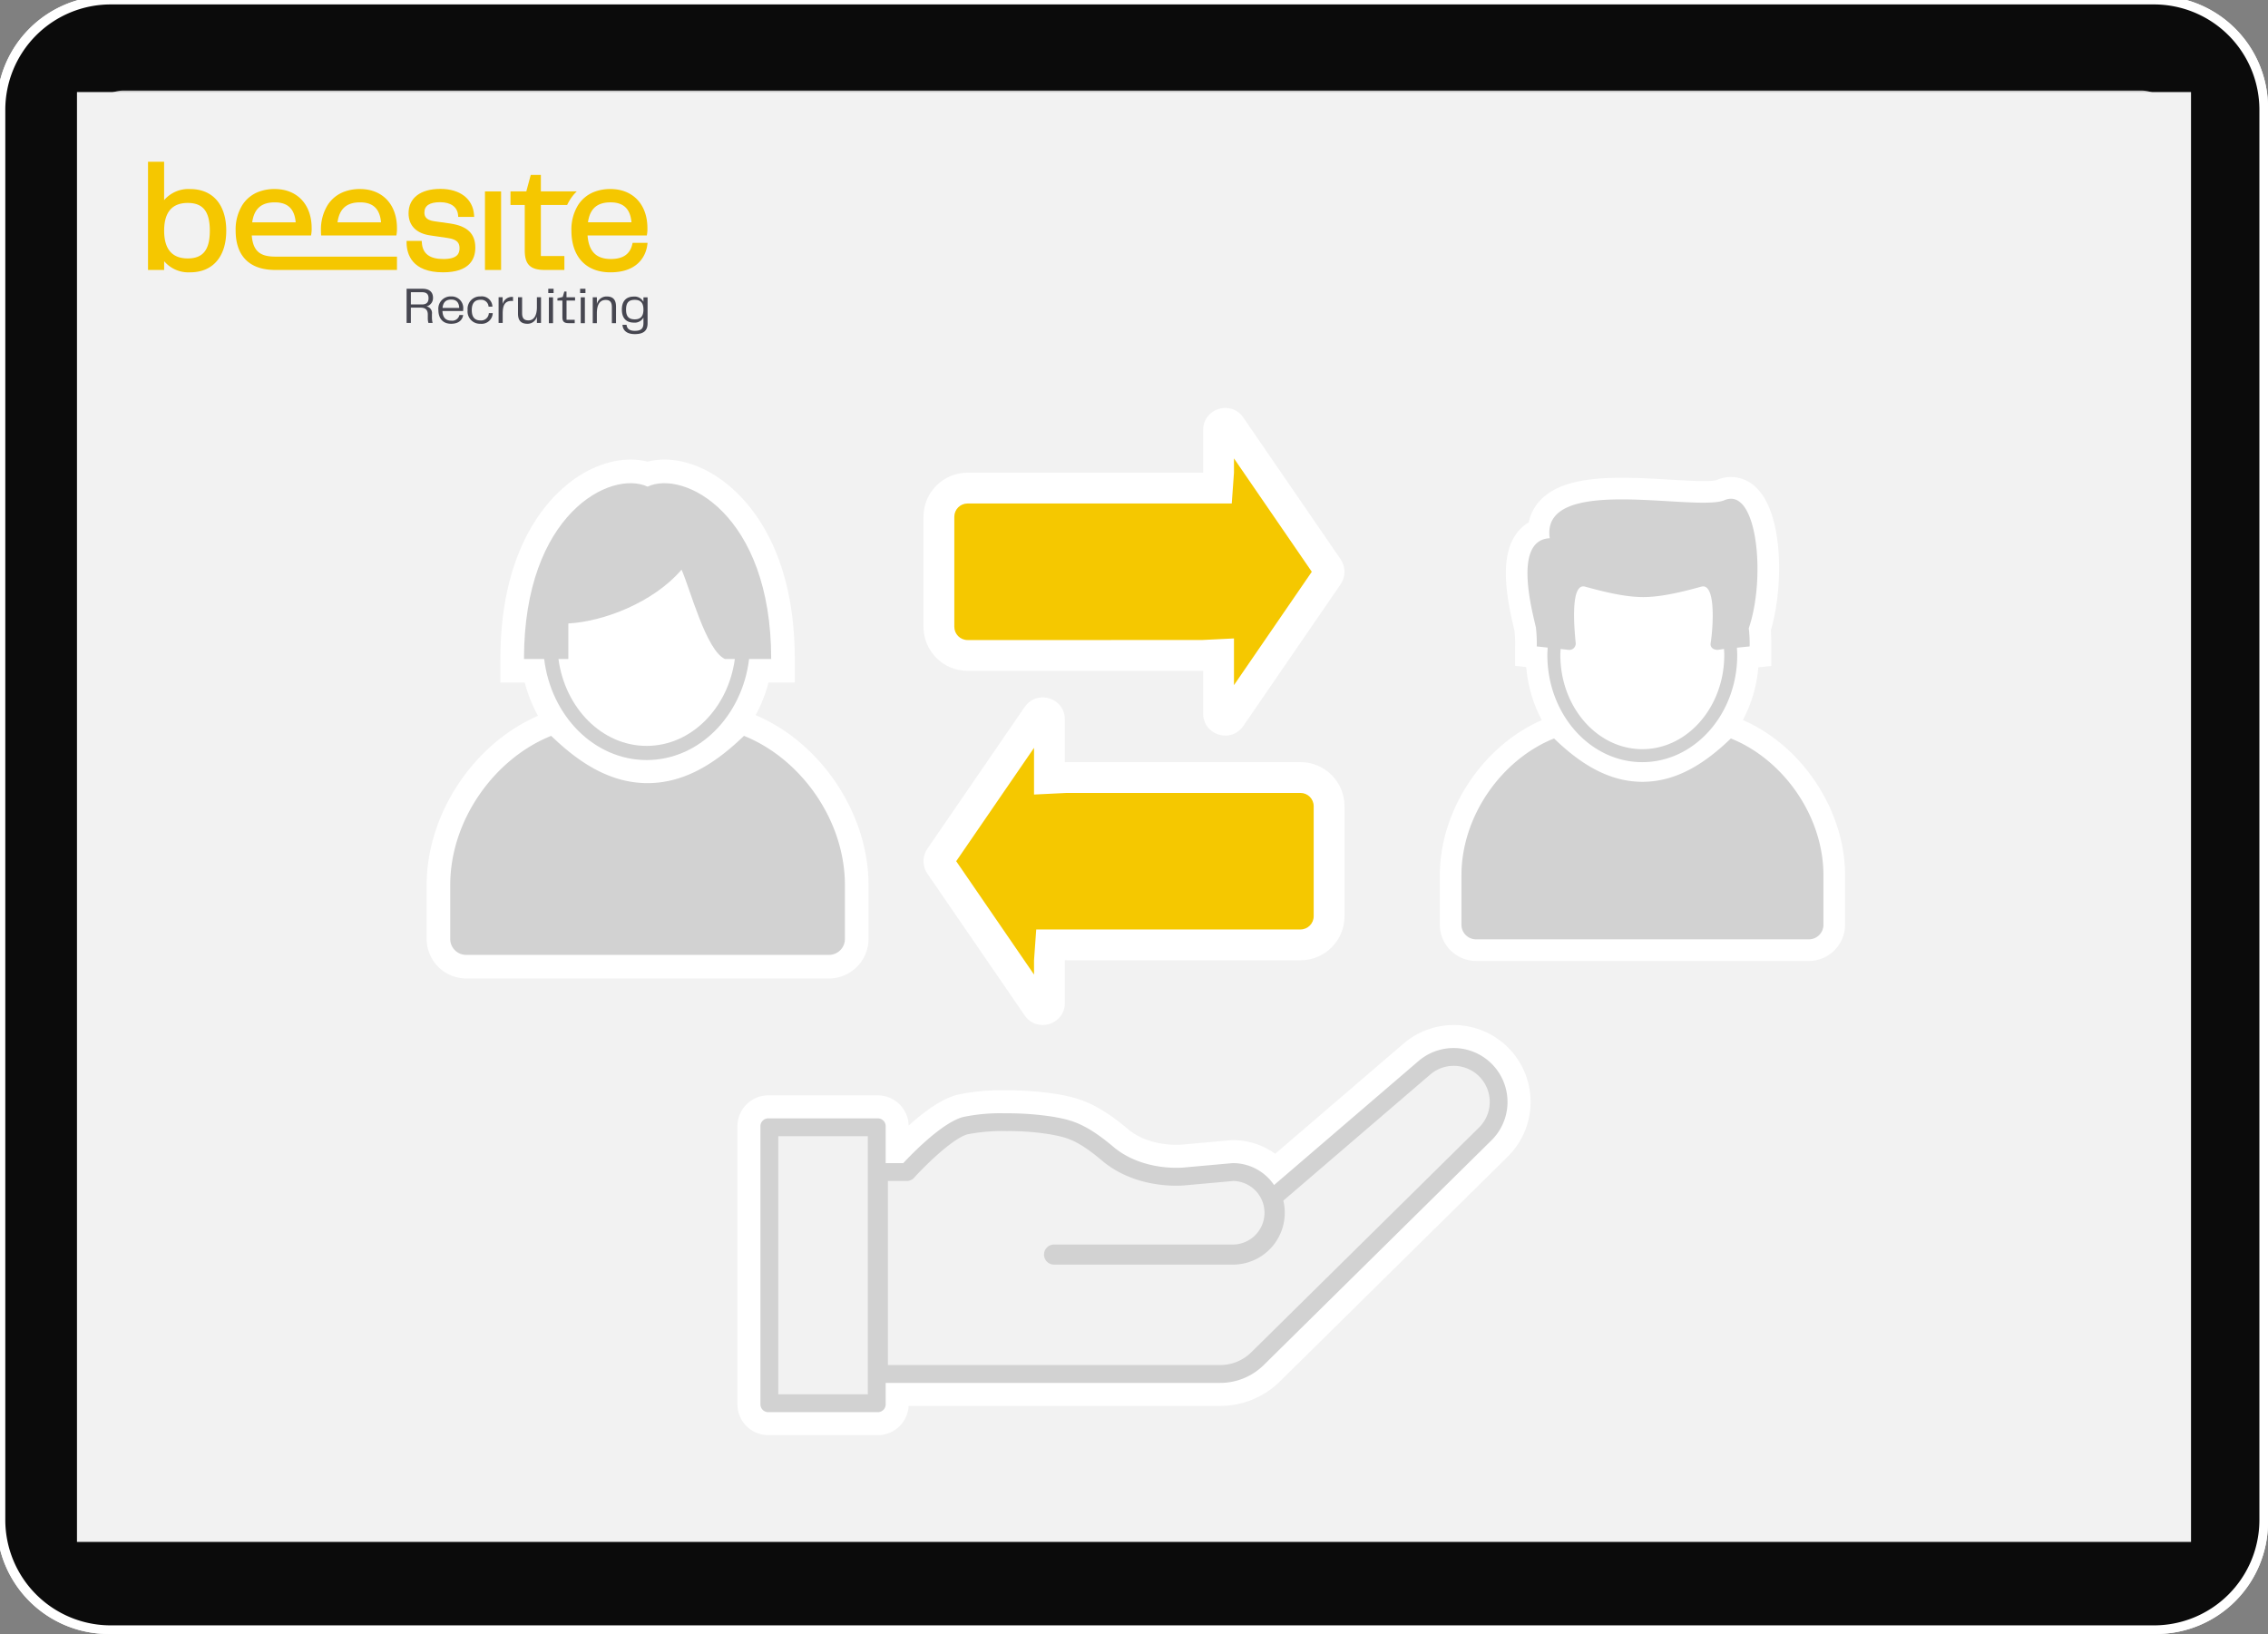 <svg xmlns="http://www.w3.org/2000/svg" xmlns:xlink="http://www.w3.org/1999/xlink" width="515" height="371" viewBox="0 0 515 371">
  <rect x="0" y="0" width="515" height="371" fill="#808080" stroke="none"/>
  <defs>
    <clipPath id="clip-path">
      <path id="Pfad_1850" data-name="Pfad 1850" d="M0-83.344H113.443v-39.141H0Z" transform="translate(0 122.485)" fill="none"/>
    </clipPath>
    <clipPath id="clip-path-5">
      <rect id="Rechteck_2494" data-name="Rechteck 2494" width="180.097" height="93.116" fill="none"/>
    </clipPath>
    <clipPath id="clip-Img-graphic-beesite-Mitarbeiterempfehlungsprogramm-Komplette-Einrichtung">
      <rect width="515" height="371"/>
    </clipPath>
  </defs>
  <g id="Img-graphic-beesite-Mitarbeiterempfehlungsprogramm-Komplette-Einrichtung" clip-path="url(#clip-Img-graphic-beesite-Mitarbeiterempfehlungsprogramm-Komplette-Einrichtung)">
    <path id="Pfad_1" data-name="Pfad 1" d="M25.522,371.948a25.406,25.406,0,0,1-25.4-25.415V25.416A25.406,25.406,0,0,1,25.522,0H490.479a25.406,25.406,0,0,1,25.4,25.416V346.533a25.406,25.406,0,0,1-25.4,25.415Z" transform="translate(-0.875 -0.948)" fill="#fff"/>
    <path id="Pfad_2" data-name="Pfad 2" d="M26.01,369.993A23.94,23.94,0,0,1,2.078,346.044V25.9A23.94,23.94,0,0,1,26.01,1.955H489.99A23.94,23.94,0,0,1,513.921,25.9V346.044a23.94,23.94,0,0,1-23.931,23.949Z" transform="translate(-0.875 -0.948)" fill="#0b0b0b"/>
    <path id="Pfad_6" data-name="Pfad 6" d="M28.941,350.443a7.329,7.329,0,0,1-7.326-7.332V28.837a7.329,7.329,0,0,1,7.326-7.331h458.12a7.329,7.329,0,0,1,7.326,7.331V343.111a7.329,7.329,0,0,1-7.326,7.332Z" transform="translate(-0.875 -0.948)" fill="#c4c4c4"/>
    <rect id="Rechteck_1" data-name="Rechteck 1" width="480.042" height="329.198" transform="translate(17.172 20.052)" fill="#f2f2f2"/>
    <path id="Pfad_1-2" data-name="Pfad 1" d="M25.522,371.948a25.406,25.406,0,0,1-25.4-25.415V25.416A25.406,25.406,0,0,1,25.522,0H490.479a25.406,25.406,0,0,1,25.4,25.416V346.533a25.406,25.406,0,0,1-25.4,25.415Z" transform="translate(-0.875 -0.948)" fill="#fff"/>
    <path id="Pfad_2-2" data-name="Pfad 2" d="M26.01,369.993A23.94,23.94,0,0,1,2.078,346.044V25.9A23.94,23.94,0,0,1,26.01,1.955H489.99A23.94,23.94,0,0,1,513.921,25.9V346.044a23.94,23.94,0,0,1-23.931,23.949Z" transform="translate(-0.875 -0.948)" fill="#0b0b0b"/>
    <path id="Pfad_6-2" data-name="Pfad 6" d="M28.941,350.443a7.329,7.329,0,0,1-7.326-7.332V28.837a7.329,7.329,0,0,1,7.326-7.331h458.12a7.329,7.329,0,0,1,7.326,7.331V343.111a7.329,7.329,0,0,1-7.326,7.332Z" transform="translate(-0.875 -0.948)" fill="#c4c4c4"/>
    <rect id="Rechteck_1-2" data-name="Rechteck 1" width="480.042" height="329.198" transform="translate(17.479 20.901)" fill="#f2f2f2"/>
    <g id="Gruppe_10200" data-name="Gruppe 10200" transform="translate(33.604 159.202)">
      <g id="Gruppe_9430" data-name="Gruppe 9430" transform="translate(0 -122.485)" clip-path="url(#clip-path)">
        <g id="Gruppe_9425" data-name="Gruppe 9425" transform="translate(58.723 28.849)">
          <path id="Pfad_1845" data-name="Pfad 1845" d="M-7.453-7.578c1.085,0,1.482-.549,1.482-1.435s-.455-1.342-1.47-1.342H-9.984v2.777Zm2.4,4.2h-.945a4.082,4.082,0,0,1-.14-1.2v-.711c0-1.109-.6-1.564-1.668-1.564H-9.984v3.477h-.969v-7.759h3.617c1.6,0,2.38.793,2.38,2.042a1.923,1.923,0,0,1-1.5,1.96,1.509,1.509,0,0,1,1.26,1.7v.817a4.893,4.893,0,0,0,.151,1.237" transform="translate(10.953 11.137)" fill="#464650"/>
        </g>
        <g id="Gruppe_9426" data-name="Gruppe 9426" transform="translate(65.942 30.587)">
          <path id="Pfad_1846" data-name="Pfad 1846" d="M-10.062-5.566c-.047-1.342-.735-1.9-1.82-1.9-1.109,0-1.832.525-1.96,1.9Zm-4.726.478A2.786,2.786,0,0,1-11.894-8.18,2.636,2.636,0,0,1-9.152-5.275a2.333,2.333,0,0,1-.023.409h-4.69c.07,1.6.84,2.182,2.007,2.182a1.647,1.647,0,0,0,1.843-1.272h.852c-.117.887-.793,1.984-2.73,1.984-2.007,0-2.894-1.353-2.894-3.115" transform="translate(14.788 8.18)" fill="#464650"/>
        </g>
        <g id="Gruppe_9427" data-name="Gruppe 9427" transform="translate(72.579 30.588)">
          <path id="Pfad_1847" data-name="Pfad 1847" d="M-6.212,0A2.41,2.41,0,0,1-3.494,2.322h-.875A1.67,1.67,0,0,0-6.177.758c-1.237,0-2.007.665-2.007,2.346s.747,2.345,1.972,2.345a1.736,1.736,0,0,0,1.9-1.657h.887A2.52,2.52,0,0,1-6.212,6.207,2.8,2.8,0,0,1-9.129,3.1,2.813,2.813,0,0,1-6.212,0" transform="translate(9.129)" fill="#464650"/>
        </g>
        <g id="Gruppe_9428" data-name="Gruppe 9428" transform="translate(79.612 30.693)">
          <path id="Pfad_1848" data-name="Pfad 1848" d="M0-.174H.922V1.378A2.18,2.18,0,0,1,3.069-.256h.21V.666H3.022C1.3.607.934,1.867.934,3.513V5.66H0Z" transform="translate(0 0.256)" fill="#464650"/>
        </g>
        <g id="Gruppe_9429" data-name="Gruppe 9429" transform="translate(84.021 30.775)">
          <path id="Pfad_1849" data-name="Pfad 1849" d="M0-7.925v-3.722H.933V-8.03c0,1.3.572,1.634,1.458,1.634,1.213,0,1.9-1.085,1.9-3.022v-2.229h.933v5.834H4.294v-1.47a2.167,2.167,0,0,1-2.17,1.657C.653-5.627,0-6.4,0-7.925" transform="translate(0 11.647)" fill="#464650"/>
        </g>
      </g>
      <path id="Pfad_1851" data-name="Pfad 1851" d="M284.569-30.268h.94v5.874h-.94Zm-.141-1.939h1.21v.975h-1.21Z" transform="translate(-193.537 -61.429)" fill="#464650"/>
      <g id="Gruppe_9432" data-name="Gruppe 9432" transform="translate(0 -122.485)" clip-path="url(#clip-path)">
        <g id="Gruppe_9431" data-name="Gruppe 9431" transform="translate(92.97 29.484)">
          <path id="Pfad_1852" data-name="Pfad 1852" d="M-2.4-12.358v-3.76H-3.529v-.529l1.21-.294.352-1.222h.5v1.3H.478v.74H-1.461v4.371H.4v.763H-.991c-1.116,0-1.41-.435-1.41-1.374" transform="translate(3.529 18.161)" fill="#464650"/>
        </g>
      </g>
      <path id="Pfad_1854" data-name="Pfad 1854" d="M307.207-30.268h.94v5.874h-.94Zm-.141-1.939h1.211v.975h-1.211Z" transform="translate(-208.941 -61.429)" fill="#464650"/>
      <g id="Gruppe_9436" data-name="Gruppe 9436" transform="translate(0 -122.485)" clip-path="url(#clip-path)">
        <g id="Gruppe_9433" data-name="Gruppe 9433" transform="translate(100.992 30.6)">
          <path id="Pfad_1855" data-name="Pfad 1855" d="M0-.4H.94V1.138A2.252,2.252,0,0,1,3.184-.589c1.481,0,2.1.8,2.1,2.315V5.474h-.94V1.831C4.347.575,3.795.2,2.937.2c-1.3,0-2,1.01-2,3.031V5.474H0Z" transform="translate(0 0.589)" fill="#464650"/>
        </g>
        <g id="Gruppe_9434" data-name="Gruppe 9434" transform="translate(107.604 30.623)">
          <path id="Pfad_1856" data-name="Pfad 1856" d="M-6.23-11.007c1.257,0,1.974-.622,1.974-2.22s-.717-2.209-1.974-2.209c-1.34,0-1.974.622-1.974,2.209s.634,2.22,1.974,2.22M-9.015-9.762h.928c.071.775.564,1.363,1.868,1.363,1.387,0,1.962-.482,1.962-1.739v-1.28a2.225,2.225,0,0,1-2.185,1.151c-1.845,0-2.714-1.151-2.714-2.96s.869-2.949,2.714-2.949a2.256,2.256,0,0,1,2.185,1.2v-1.033h.94v5.886c0,1.563-.764,2.467-2.9,2.467-1.751,0-2.691-.764-2.8-2.1" transform="translate(9.156 16.176)" fill="#464650"/>
        </g>
        <g id="Gruppe_9435" data-name="Gruppe 9435" transform="translate(58.722 6.173)">
          <path id="Pfad_1857" data-name="Pfad 1857" d="M-21.16-16.742l-3.61-.507c-2.013-.284-2.283-1.178-2.283-2.017,0-1.535,1.2-2.317,3.562-2.317,2.413,0,3.9,1.057,4.079,2.9l.039.439h3.625l-.039-.516c-.27-3.605-3.2-5.845-7.636-5.845-4.527,0-7.23,2.07-7.23,5.541,0,2.8,1.781,4.595,5,5.034l3.919.575c2.331.333,2.655,1.313,2.655,2.321,0,1.139-.415,2.452-3.668,2.452-3.1,0-4.7-1.2-4.884-3.668l-.029-.449H-31.1l0,.492c.048,2.481,1.187,6.646,8.277,6.646,6.062,0,7.331-3.05,7.331-5.608,0-3.157-1.8-4.894-5.676-5.473" transform="translate(31.098 24.604)" fill="#f5c700"/>
        </g>
      </g>
      <path id="Pfad_1859" data-name="Pfad 1859" d="M239.448-83.545h3.664v-17.834h-3.664Z" transform="translate(-162.931 -14.361)" fill="#f5c700"/>
      <g id="Gruppe_9442" data-name="Gruppe 9442" transform="translate(0 -122.485)" clip-path="url(#clip-path)">
        <g id="Gruppe_9437" data-name="Gruppe 9437" transform="translate(82.317 2.997)">
          <path id="Pfad_1860" data-name="Pfad 1860" d="M-14.7-7.975V-11.72H-17l-1.009,3.745H-21.6v3.089h3.239V5.428c0,3.19,1.269,4.431,4.532,4.431h4.465V6.7H-14.7V-4.886h5.961a10.62,10.62,0,0,1,.719-1.3A9.888,9.888,0,0,1-6.553-7.975Z" transform="translate(21.598 11.72)" fill="#f5c700"/>
        </g>
        <g id="Gruppe_9438" data-name="Gruppe 9438" transform="translate(39.277 6.202)">
          <path id="Pfad_1861" data-name="Pfad 1861" d="M-36.453-22.456l.067-.4a7.315,7.315,0,0,0,.072-1.259c0-5.4-3.3-8.886-8.408-8.886a10.078,10.078,0,0,0-3.374.541,7.588,7.588,0,0,0-3.953,3.089,10.52,10.52,0,0,0-1.525,5.791c0,.386.014.763.043,1.125Zm-8.234-7.52c2.939,0,4.5,1.481,4.749,4.532h-9.875c.434-3.089,2.075-4.532,5.126-4.532" transform="translate(53.573 33.002)" fill="#f5c700"/>
        </g>
        <g id="Gruppe_9439" data-name="Gruppe 9439" transform="translate(19.902 6.202)">
          <path id="Pfad_1862" data-name="Pfad 1862" d="M-7.8-22.455H5.656l.068-.4A7.314,7.314,0,0,0,5.8-24.115c0-5.4-3.3-8.886-8.408-8.886a10.081,10.081,0,0,0-3.374.54,7.588,7.588,0,0,0-3.953,3.089,10.52,10.52,0,0,0-1.525,5.791c0,5.839,3.2,8.818,8.559,8.943v.012H25.172v-3.029H-2.584c-3.256-.026-4.929-1.186-5.216-4.8m5.222-7.52c2.939,0,4.5,1.481,4.749,4.532H-7.7c.435-3.089,2.076-4.532,5.126-4.532" transform="translate(11.463 33.001)" fill="#f5c700"/>
        </g>
        <g id="Gruppe_9440" data-name="Gruppe 9440" transform="translate(0 0)">
          <path id="Pfad_1863" data-name="Pfad 1863" d="M-20.349-13.216A7.272,7.272,0,0,0-26.242-10.7v-8.721H-29.9V5.158h3.663V3.165a7.246,7.246,0,0,0,5.893,2.529c5.14,0,8.21-3.533,8.21-9.455s-3.07-9.455-8.21-9.455m-.536,15.754c-3.552,0-5.357-2.119-5.357-6.3s1.805-6.3,5.357-6.3c3.465,0,5.015,1.945,5.015,6.3s-1.55,6.3-5.015,6.3" transform="translate(29.905 19.423)" fill="#f5c700"/>
        </g>
        <g id="Gruppe_9441" data-name="Gruppe 9441" transform="translate(96.15 6.202)">
          <path id="Pfad_1864" data-name="Pfad 1864" d="M-29.6-26.012l-.087.367c-.531,2.225-2.119,3.306-4.86,3.306-3.306,0-5-1.7-5.29-5.343h13.456l.068-.4a7.318,7.318,0,0,0,.072-1.26c0-5.4-3.3-8.886-8.408-8.886a10.073,10.073,0,0,0-3.374.541A7.588,7.588,0,0,0-41.973-34.6,10.522,10.522,0,0,0-43.5-28.806c0,5.946,3.311,9.494,8.852,9.494,7.018,0,8.181-4.711,8.369-6.154l.073-.545Zm-5.014-9.19c2.939,0,4.5,1.482,4.749,4.532h-9.875c.435-3.089,2.076-4.532,5.126-4.532" transform="translate(43.498 38.228)" fill="#f5c700"/>
        </g>
      </g>
    </g>
    <g id="Gruppe_10420" data-name="Gruppe 10420" transform="translate(167.452 232.736)">
      <g id="Gruppe_10365" data-name="Gruppe 10365" clip-path="url(#clip-path-5)">
        <path id="Pfad_2235" data-name="Pfad 2235" d="M181.019,14.859a14.864,14.864,0,0,0-19.663-.282L130.534,41.035a13.862,13.862,0,0,0-9.637-3.9c-.133,0-.268.007-.394.017l-10.792.972c-.038,0-.081.007-.128.014,0,0-.572.059-1.5.059-2.811,0-8.155-.515-12.422-3.961-7.118-6.06-10.913-6.788-14.587-7.493l-.251-.05a70.512,70.512,0,0,0-11.727-.87,43.988,43.988,0,0,0-10.211.946c-4.675,1.283-10.479,6.72-13.966,10.365h-.256V31.363a4.393,4.393,0,0,0-4.388-4.388H15.388A4.393,4.393,0,0,0,11,31.363V94.509A4.392,4.392,0,0,0,15.388,98.9H40.274a4.392,4.392,0,0,0,4.388-4.388V92.256H118a16.65,16.65,0,0,0,11.767-4.829l51.693-51.012a14.85,14.85,0,0,0-.439-21.556M118,86.089H42.053V43.305h4.77a1.784,1.784,0,0,0,1.321-.586c2.206-2.443,8.731-9,12.369-10a41.606,41.606,0,0,1,9.013-.742,58.041,58.041,0,0,1,10.128.773l.256.05c3.287.631,5.885,1.131,11.791,6.167a.32.32,0,0,0,.033.026c5.78,4.7,12.713,5.382,16.255,5.382a20.7,20.7,0,0,0,2.284-.109l10.7-.963a7.715,7.715,0,0,1-.076,15.429H80.285a1.779,1.779,0,0,0,0,3.558H120.9a11.273,11.273,0,0,0,10.885-14.2l33.593-28.835a8.682,8.682,0,0,1,11.753,12.768L125.434,83.039A10.53,10.53,0,0,1,118,86.089m-79.5,6.641H17.167V33.142H38.495Z" transform="translate(-8.391 -8.391)" fill="#d2d2d2" stroke="#d2d2d2" stroke-width="1"/>
        <path id="Pfad_2236" data-name="Pfad 2236" d="M174.384,4.537a17.473,17.473,0,0,0-23.116-.332L122.114,29.229a16.474,16.474,0,0,0-9.609-3.091c-.213,0-.429.009-.638.028l-10.8.972-.159.017c-.057,0-.508.045-1.222.045-1.981,0-6.98-.327-10.757-3.361-7.626-6.485-11.945-7.315-15.759-8.048l-.256-.047A71.925,71.925,0,0,0,60.7,14.827a46.3,46.3,0,0,0-10.9,1.041c-2.8.766-6,2.713-9.775,5.953q-.587.505-1.15,1.01a7,7,0,0,0-6.995-6.857H7a7.005,7.005,0,0,0-7,7V86.119a7.005,7.005,0,0,0,7,7H31.883a7.006,7.006,0,0,0,6.988-6.641h70.737a19.244,19.244,0,0,0,13.6-5.581l51.7-51.015a17.456,17.456,0,0,0-.517-25.341M109.607,81.256H33.662v4.862A1.778,1.778,0,0,1,31.883,87.9H7a1.778,1.778,0,0,1-1.779-1.779V22.972A1.778,1.778,0,0,1,7,21.193H31.883a1.778,1.778,0,0,1,1.779,1.779v8.385h3.99c2.061-2.213,8.826-9.167,13.532-10.458a40.9,40.9,0,0,1,9.521-.854,67.831,67.831,0,0,1,11.233.823l.254.05c3.5.671,6.8,1.307,13.411,6.94,4.953,4.013,11.1,4.561,14.089,4.561,1.1,0,1.769-.074,1.793-.076l.055-.007,10.806-.972c.055,0,.107-.007.161-.007a11.269,11.269,0,0,1,9.345,4.976L154.666,8.164a12.241,12.241,0,0,1,16.57,18l-51.7,51.015a14.058,14.058,0,0,1-9.933,4.075" fill="#fff"/>
      </g>
    </g>
    <g id="Vereinigungsmenge_18" data-name="Vereinigungsmenge 18" transform="translate(209.7 81.519)" fill="#f5c800">
      <path d="M 68.553 82 C 68.145 82 67.728 81.84 67.437 81.574 C 67.143 81.304 67 80.95 67 80.491 L 67 70.791 L 67 67.114 L 63.328 67.295 C 63.219 67.3 63.109 67.303 63 67.303 L 10 67.303 C 6.416 67.303 3.5 64.387 3.5 60.803 L 3.5 35.803 C 3.5 32.219 6.416 29.303 10 29.303 L 63 29.303 C 63.109 29.303 63.219 29.306 63.328 29.311 L 67 29.492 L 67 25.815 L 67 16.116 C 67 15.657 67.143 15.303 67.437 15.033 C 67.728 14.766 68.145 14.607 68.553 14.607 C 69.044 14.607 69.432 14.823 69.737 15.267 L 91.836 47.454 C 92.184 47.962 92.184 48.645 91.835 49.154 L 69.737 81.339 C 69.431 81.784 69.044 82 68.553 82 Z" stroke="none"/>
      <path d="M 70.5 74.043 L 88.173 48.303 L 70.5 22.563 L 70.5 25.815 L 70 32.803 L 10 32.803 C 8.346 32.803 7 34.149 7 35.803 L 7 60.803 C 7 62.457 8.346 63.803 10 63.803 L 63.156 63.799 L 70.5 63.438 L 70.5 74.043 M 68.553 85.5 C 66.003 85.5 63.5 83.576 63.5 80.491 L 63.5 70.791 C 63.335 70.799 63.168 70.803 63 70.803 L 10 70.803 C 4.478 70.803 1.59912110575533e-06 66.326 1.59912110575533e-06 60.803 L 1.59912110575533e-06 35.803 C 1.59912110575533e-06 30.28 4.478 25.803 10 25.803 L 63 25.803 C 63.168 25.803 63.335 25.807 63.5 25.815 L 63.5 16.116 C 63.5 11.204 69.842 9.237 72.622 13.286 L 94.721 45.473 C 95.891 47.178 95.891 49.428 94.721 51.134 L 72.622 83.32 C 71.588 84.826 70.062 85.5 68.553 85.5 Z" stroke="none" fill="#fff"/>
    </g>
    <g id="Vereinigungsmenge_19" data-name="Vereinigungsmenge 19" transform="translate(305.3 243.842) rotate(180)" fill="#f5c800">
      <path d="M 68.553 82 C 68.145 82 67.728 81.84 67.437 81.574 C 67.143 81.304 67 80.95 67 80.491 L 67 70.791 L 67 67.114 L 63.328 67.295 C 63.219 67.3 63.109 67.303 63 67.303 L 10 67.303 C 6.416 67.303 3.5 64.387 3.5 60.803 L 3.5 35.803 C 3.5 32.219 6.416 29.303 10 29.303 L 63 29.303 C 63.109 29.303 63.219 29.306 63.328 29.311 L 67 29.492 L 67 25.815 L 67 16.116 C 67 15.657 67.143 15.303 67.437 15.033 C 67.728 14.766 68.145 14.607 68.553 14.607 C 69.044 14.607 69.432 14.823 69.737 15.267 L 91.836 47.454 C 92.184 47.962 92.184 48.645 91.835 49.154 L 69.737 81.339 C 69.431 81.784 69.044 82 68.553 82 Z" stroke="none"/>
      <path d="M 70.5 74.043 L 88.173 48.303 L 70.5 22.563 L 70.5 25.815 L 70 32.803 L 10 32.803 C 8.346 32.803 7 34.149 7 35.803 L 7 60.803 C 7 62.457 8.346 63.803 10 63.803 L 63.156 63.799 L 70.5 63.438 L 70.5 74.043 M 68.553 85.5 C 66.003 85.5 63.5 83.576 63.5 80.491 L 63.5 70.791 C 63.335 70.799 63.168 70.803 63 70.803 L 10 70.803 C 4.478 70.803 1.59912110575533e-06 66.326 1.59912110575533e-06 60.803 L 1.59912110575533e-06 35.803 C 1.59912110575533e-06 30.28 4.478 25.803 10 25.803 L 63 25.803 C 63.168 25.803 63.335 25.807 63.5 25.815 L 63.5 16.116 C 63.5 11.204 69.842 9.237 72.622 13.286 L 94.721 45.473 C 95.891 47.178 95.891 49.428 94.721 51.134 L 72.622 83.32 C 71.588 84.826 70.062 85.5 68.553 85.5 Z" stroke="none" fill="#fff"/>
    </g>
    <g id="Gruppe_10455" data-name="Gruppe 10455" transform="translate(96.882 104.342)">
      <path id="Pfad_2139" data-name="Pfad 2139" d="M76.025,74.51c-12.922,0-24.147-9.579-27.682-22.942H42.815V46.211C42.815,19,55.257,8.1,60.6,4.673,65.832,1.331,71.5.176,76.224,1.406c4.641-1.226,10.241-.1,15.45,3.2,5.408,3.424,17.989,14.329,17.989,41.6v5.356H103.7C100.169,64.931,88.946,74.51,76.025,74.51" transform="translate(-26.072 -0.924)" fill="#fff"/>
      <path id="Pfad_2143" data-name="Pfad 2143" d="M126.334,88.63H44a9.009,9.009,0,0,1-9-9V67.418C35,51,46.057,34.665,61.288,28.572L64.5,27.284,67,29.688c6.618,6.385,12.225,9.232,18.173,9.234s11.55-2.85,18.169-9.234l2.492-2.4,3.216,1.288c15.231,6.093,26.287,22.43,26.287,38.847V79.631a9.009,9.009,0,0,1-9,9M45.714,77.917H124.62v-10.5c0-11.118-6.815-22.186-16.583-27.5-5.419,4.718-13.067,9.714-22.867,9.719s-17.451-5-22.872-9.719c-9.768,5.316-16.583,16.384-16.583,27.5Z" transform="translate(-35.002 29.194)" fill="#fff"/>
      <path id="Pfad_2144" data-name="Pfad 2144" d="M101.45,43.348c0-33-19.926-42.992-28.067-39.136C65.026.355,45.315,10.353,45.315,43.348H49.9C51.46,56.28,61.286,66.29,73.168,66.29S94.877,56.28,96.432,43.348ZM73.168,63.077c-10.128,0-18.52-8.574-20.026-19.729h2.243V35.279c7.927-.429,19.283-4.714,25.711-12.213,1.928,4.285,5.571,18.353,9.856,20.281h2.241c-1.5,11.154-9.9,19.729-20.024,19.729" transform="translate(-23.216 1.939)" fill="#d2d2d2"/>
      <path id="Pfad_2145" data-name="Pfad 2145" d="M104.2,30.206c-6,5.783-13.108,10.73-21.888,10.732S66.419,35.989,60.422,30.206C47.567,35.348,37.5,49.3,37.5,64.08V76.292a3.611,3.611,0,0,0,3.642,3.642h82.334a3.611,3.611,0,0,0,3.642-3.642V64.08c0-14.784-10.066-28.732-22.921-33.874" transform="translate(-32.146 32.532)" fill="#d2d2d2"/>
    </g>
    <g id="Gruppe_10477" data-name="Gruppe 10477" transform="translate(196.277 1.833)">
      <path id="Pfad_2140" data-name="Pfad 2140" d="M83.765,83.546H8.253A8.262,8.262,0,0,1,0,75.293v-11.2C0,49.037,10.139,34.053,24.109,28.465l2.949-1.181,2.285,2.2c6.07,5.856,11.212,8.467,16.667,8.469S56.6,35.344,62.674,29.489l2.285-2.2,2.949,1.181c13.969,5.588,24.109,20.572,24.109,35.628v11.2a8.262,8.262,0,0,1-8.253,8.253M9.825,73.721H82.193V64.093c0-10.2-6.251-20.348-15.209-25.223C62.014,43.2,55,47.779,46.011,47.783S30.006,43.2,25.034,38.87C16.076,43.745,9.825,53.9,9.825,64.093Z" transform="translate(130.67 132.812)" fill="#fff"/>
      <path id="Pfad_2141" data-name="Pfad 2141" d="M38.61,69.644c-13.761,0-25.1-11.662-26.355-26.506l-2.523-.273V38.455a30.746,30.746,0,0,0-.124-3.443l-.161-.7C7.6,26.524,6.241,17.86,10.125,12.708a9.254,9.254,0,0,1,2.7-2.423,10.353,10.353,0,0,1,2.523-4.913C21.015-.812,33.672-.071,44.841.586c3.895.228,9.226.544,10.6.11a8.074,8.074,0,0,1,8.949,1.621c6.4,5.983,6.257,22.981,3.4,32.509.11,1.289.11,2.517.11,3.629V42.9l-2.938.291C63.686,58.013,52.354,69.644,38.61,69.644" transform="translate(138.034 106.483)" fill="#fff"/>
      <path id="Pfad_2142" data-name="Pfad 2142" d="M12.234,36.036l2.484.267c-.033.566-.075,1.132-.075,1.688,0,13.411,9.67,24.321,21.556,24.321S57.756,51.4,57.756,37.991c0-.548-.041-1.108-.073-1.666l2.891-.289a29.022,29.022,0,0,0-.2-4.127c3.93-11.4,1.965-32.226-5.5-29.082C48.391,5.578,13.02-3.265,15.182,11.473c-8.45.393-3.93,16.7-3.144,20.24a31.837,31.837,0,0,1,.2,4.323m42.574,1.955c0,11.786-8.347,21.373-18.609,21.373S17.591,49.777,17.591,37.991c0-.444.035-.912.059-1.37l1.855.2a1.446,1.446,0,0,0,1.572-1.572c-.393-3.93-1.179-13.755,2.162-12.773,4.323,1.179,9.039,2.358,13.166,2.358s8.843-1.179,13.166-2.358c3.341-.983,2.751,8.843,2.162,12.773-.2.983.59,1.572,1.572,1.572l1.376-.2.071-.008c.024.46.059.929.059,1.374" transform="translate(140.443 108.903)" fill="#d2d2d2"/>
      <path id="Pfad_2146" data-name="Pfad 2146" d="M63.671,30.206c-5.5,5.3-12.022,9.841-20.075,9.843S29.022,35.51,23.522,30.206C11.732,34.922,2.5,47.714,2.5,61.273v11.2a3.312,3.312,0,0,0,3.341,3.341H81.352a3.312,3.312,0,0,0,3.341-3.341v-11.2c0-13.559-9.232-26.351-21.022-31.067" transform="translate(133.082 135.632)" fill="#d2d2d2"/>
    </g>
  </g>
</svg>
